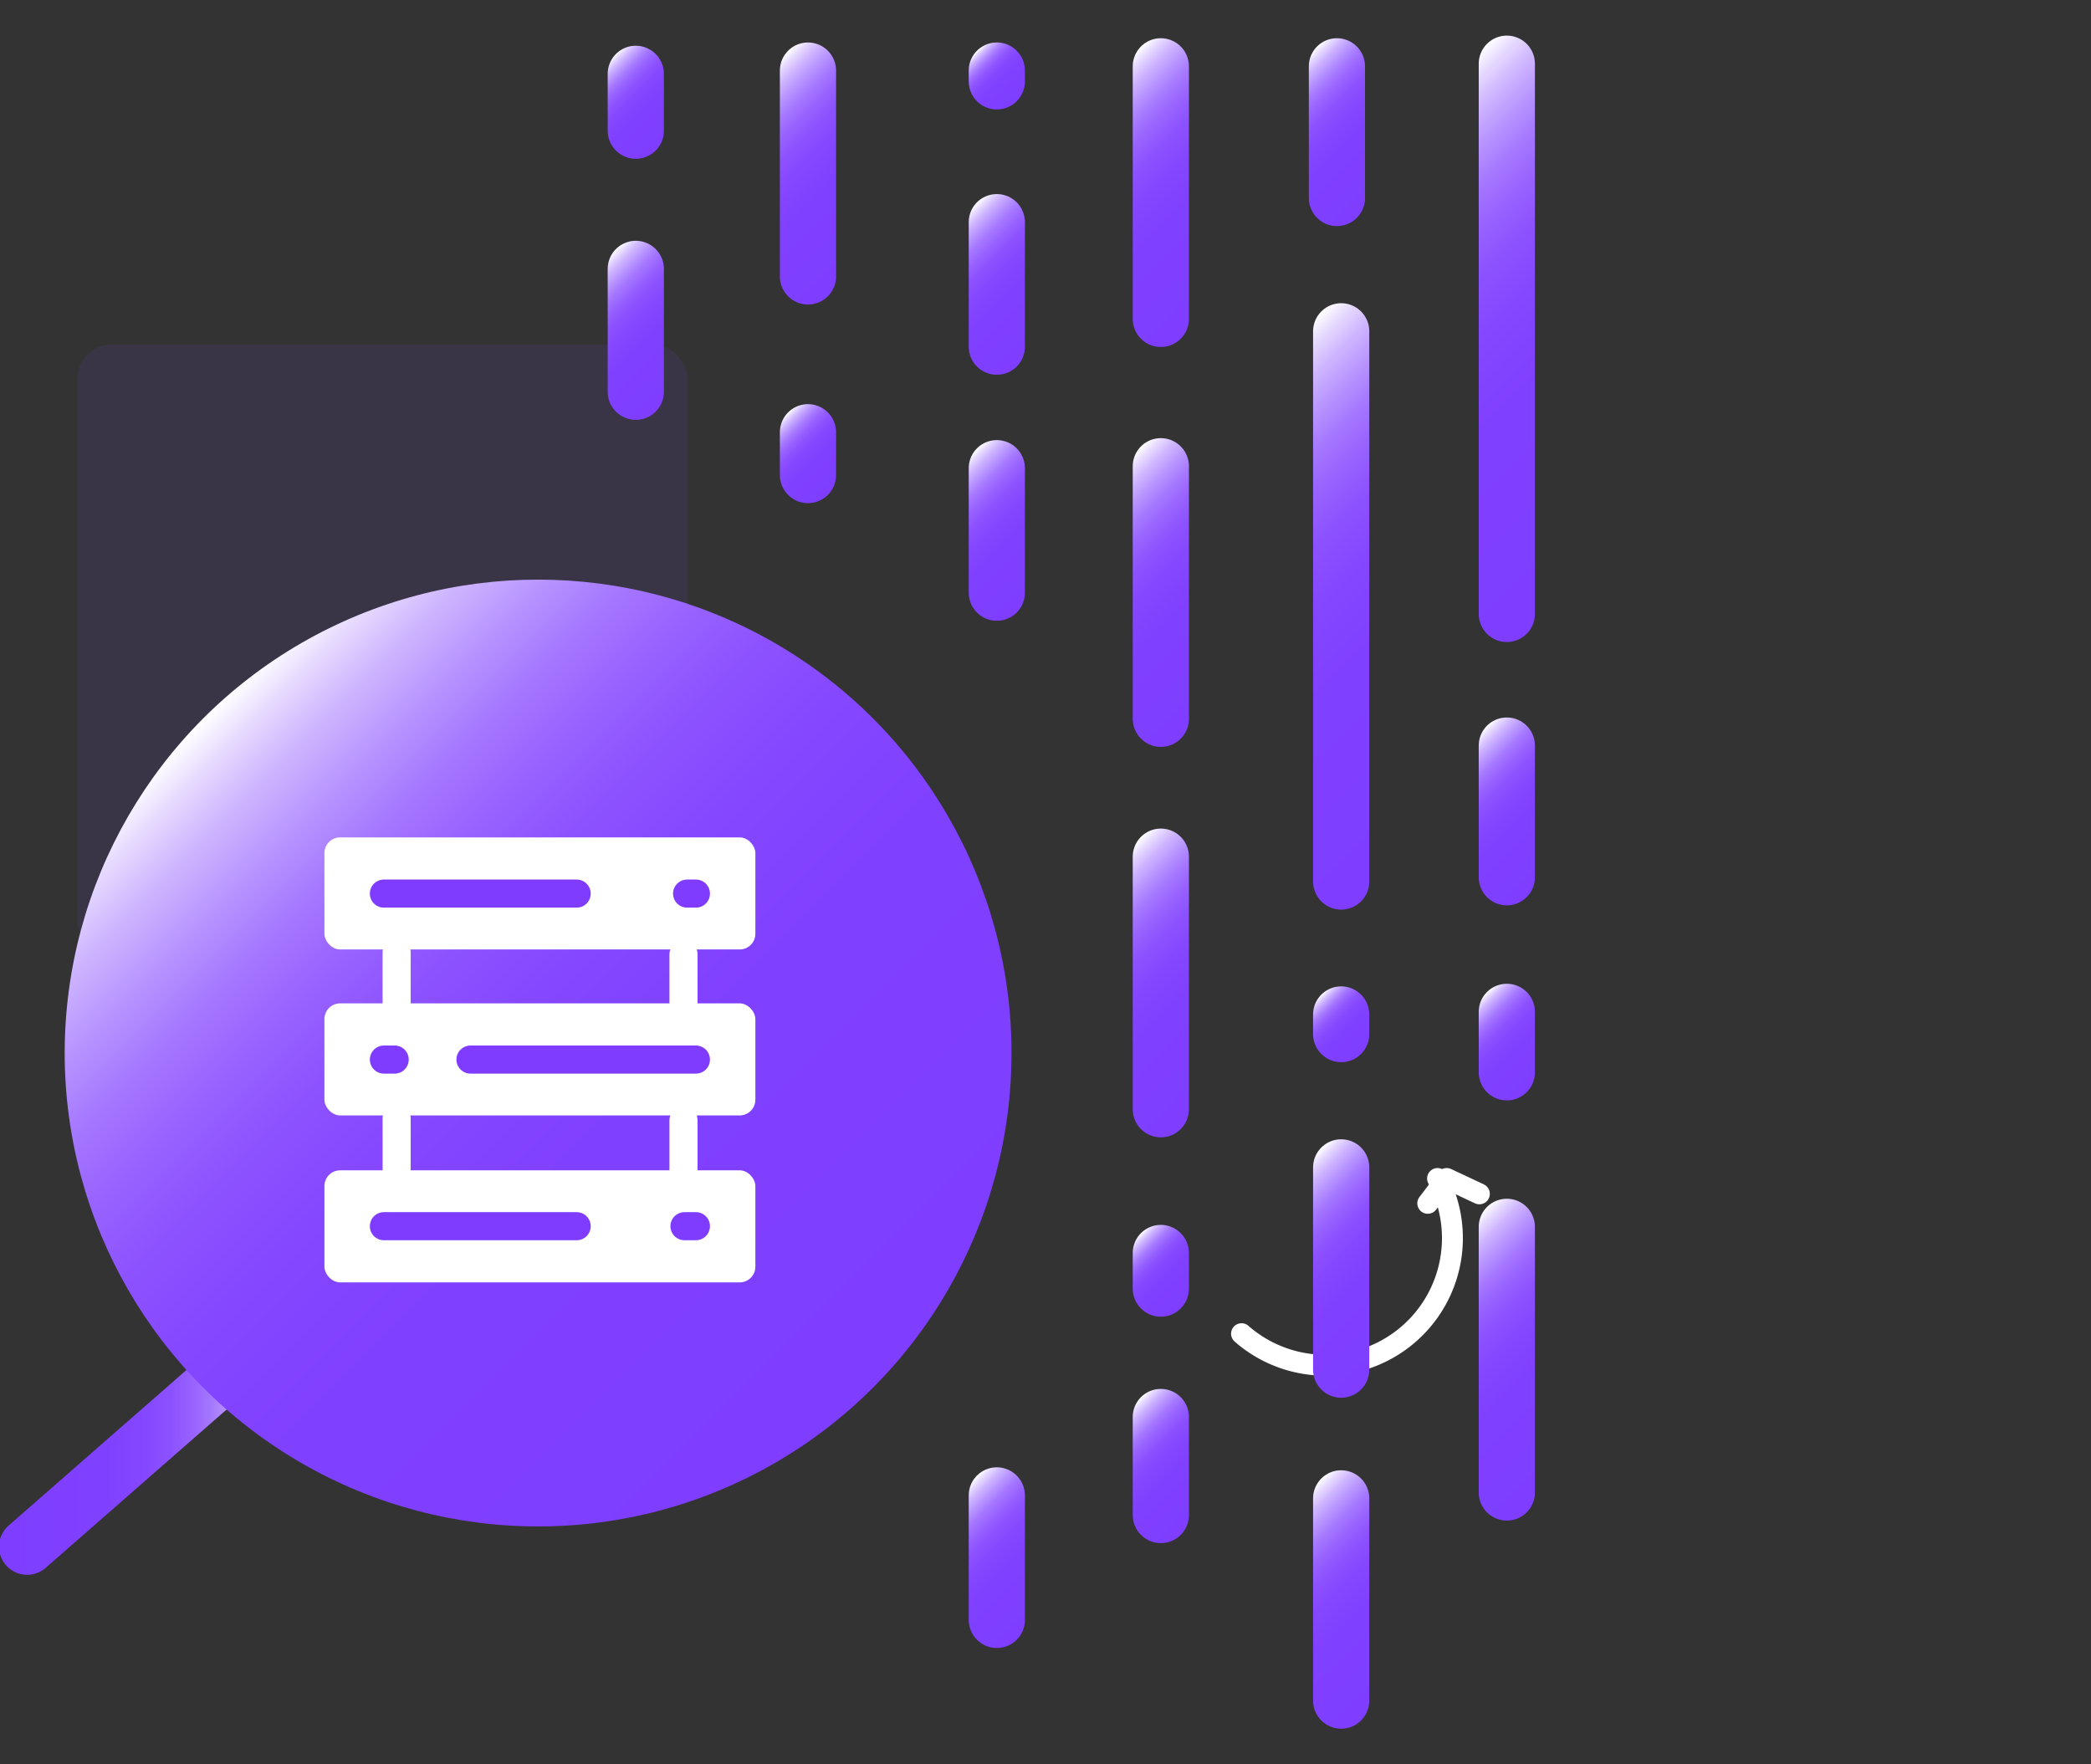 <svg id="图层_1" data-name="图层 1" xmlns="http://www.w3.org/2000/svg" xmlns:xlink="http://www.w3.org/1999/xlink" viewBox="0 0 64 54"><rect x="0" y="0" width="64" height="54" fill="#333333" stroke="none"/><defs><style>.cls-1,.cls-10,.cls-11,.cls-12,.cls-13,.cls-14,.cls-15,.cls-16,.cls-17,.cls-18,.cls-19,.cls-2,.cls-20,.cls-21,.cls-22,.cls-23,.cls-24,.cls-25,.cls-4,.cls-5,.cls-6,.cls-7,.cls-8,.cls-9{fill:none;}.cls-1,.cls-27{stroke:#fff;}.cls-1,.cls-10,.cls-11,.cls-12,.cls-13,.cls-14,.cls-15,.cls-16,.cls-17,.cls-18,.cls-19,.cls-2,.cls-20,.cls-21,.cls-22,.cls-23,.cls-24,.cls-25,.cls-27,.cls-29,.cls-4,.cls-5,.cls-6,.cls-7,.cls-8,.cls-9{stroke-linecap:round;stroke-linejoin:round;}.cls-1{stroke-width:0.64px;}.cls-10,.cls-11,.cls-12,.cls-13,.cls-14,.cls-15,.cls-16,.cls-17,.cls-18,.cls-19,.cls-2,.cls-20,.cls-21,.cls-22,.cls-23,.cls-24,.cls-25,.cls-4,.cls-5,.cls-6,.cls-7,.cls-8,.cls-9{stroke-width:1.72px;}.cls-2{stroke:url(#未命名的渐变_150);}.cls-3{fill:#7f3eff;opacity:0.1;}.cls-4{stroke:url(#未命名的渐变_150-2);}.cls-5{stroke:url(#未命名的渐变_150-3);}.cls-6{stroke:url(#未命名的渐变_150-4);}.cls-7{stroke:url(#未命名的渐变_150-5);}.cls-8{stroke:url(#未命名的渐变_150-6);}.cls-9{stroke:url(#未命名的渐变_150-7);}.cls-10{stroke:url(#未命名的渐变_150-8);}.cls-11{stroke:url(#未命名的渐变_150-9);}.cls-12{stroke:url(#未命名的渐变_150-10);}.cls-13{stroke:url(#未命名的渐变_150-11);}.cls-14{stroke:url(#未命名的渐变_150-12);}.cls-15{stroke:url(#未命名的渐变_150-13);}.cls-16{stroke:url(#未命名的渐变_150-14);}.cls-17{stroke:url(#未命名的渐变_150-15);}.cls-18{stroke:url(#未命名的渐变_150-16);}.cls-19{stroke:url(#未命名的渐变_150-17);}.cls-20{stroke:url(#未命名的渐变_150-18);}.cls-21{stroke:url(#未命名的渐变_150-19);}.cls-22{stroke:url(#未命名的渐变_150-20);}.cls-23{stroke:url(#未命名的渐变_150-21);}.cls-24{stroke:url(#未命名的渐变_150-22);}.cls-25{stroke:url(#未命名的渐变_150-23);}.cls-26{fill:url(#未命名的渐变_150-24);}.cls-27,.cls-29{fill:#7f3cff;stroke-width:0.86px;}.cls-28{fill:#fff;}.cls-29{stroke:#7f3cff;}</style><linearGradient id="未命名的渐变_150" x1="-0.03" y1="44.48" x2="8.24" y2="44.48" gradientUnits="userSpaceOnUse"><stop offset="0" stop-color="#7f3eff"/><stop offset="0.39" stop-color="#8040ff"/><stop offset="0.54" stop-color="#8547ff"/><stop offset="0.64" stop-color="#8d52ff"/><stop offset="0.72" stop-color="#9863ff"/><stop offset="0.79" stop-color="#a679ff"/><stop offset="0.85" stop-color="#b895ff"/><stop offset="0.91" stop-color="#ceb5ff"/><stop offset="0.96" stop-color="#e6d9ff"/><stop offset="1" stop-color="#fff"/></linearGradient><linearGradient id="未命名的渐变_150-2" x1="50.94" y1="15.19" x2="41.3" y2="5.55" xlink:href="#未命名的渐变_150"/><linearGradient id="未命名的渐变_150-3" x1="45.87" y1="23.38" x2="36.23" y2="13.74" xlink:href="#未命名的渐变_150"/><linearGradient id="未命名的渐变_150-4" x1="43.21" y1="51.11" x2="38.9" y2="46.8" xlink:href="#未命名的渐变_150"/><linearGradient id="未命名的渐变_150-5" x1="43.21" y1="40.98" x2="38.9" y2="36.67" xlink:href="#未命名的渐变_150"/><linearGradient id="未命名的渐变_150-6" x1="41.81" y1="32.11" x2="40.29" y2="30.59" xlink:href="#未命名的渐变_150"/><linearGradient id="未命名的渐变_150-7" x1="48.76" y1="44.26" x2="43.47" y2="38.97" xlink:href="#未命名的渐变_150"/><linearGradient id="未命名的渐变_150-8" x1="47.19" y1="32.97" x2="45.05" y2="30.82" xlink:href="#未命名的渐变_150"/><linearGradient id="未命名的渐变_150-9" x1="47.73" y1="26.45" x2="44.5" y2="23.22" xlink:href="#未命名的渐变_150"/><linearGradient id="未命名的渐变_150-10" x1="42.54" y1="5.66" x2="39.31" y2="2.43" xlink:href="#未命名的渐变_150"/><linearGradient id="未命名的渐变_150-11" x1="38.07" y1="8.44" x2="32.99" y2="3.36" xlink:href="#未命名的渐变_150"/><linearGradient id="未命名的渐变_150-12" x1="38.07" y1="20.68" x2="32.99" y2="15.6" xlink:href="#未命名的渐变_150"/><linearGradient id="未命名的渐变_150-13" x1="38.07" y1="32.63" x2="32.99" y2="27.55" xlink:href="#未命名的渐变_150"/><linearGradient id="未命名的渐变_150-14" x1="36.42" y1="39.78" x2="34.65" y2="38.01" xlink:href="#未命名的渐变_150"/><linearGradient id="未命名的渐变_150-15" x1="36.89" y1="46.23" x2="34.17" y2="43.51" xlink:href="#未命名的渐变_150"/><linearGradient id="未命名的渐变_150-16" x1="32.07" y1="49.23" x2="28.95" y2="46.11" xlink:href="#未命名的渐变_150"/><linearGradient id="未命名的渐变_150-17" x1="32.07" y1="17.8" x2="28.95" y2="14.67" xlink:href="#未命名的渐变_150"/><linearGradient id="未命名的渐变_150-18" x1="32.07" y1="10.26" x2="28.95" y2="7.14" xlink:href="#未命名的渐变_150"/><linearGradient id="未命名的渐变_150-19" x1="31.2" y1="3.02" x2="29.82" y2="1.64" xlink:href="#未命名的渐变_150"/><linearGradient id="未命名的渐变_150-20" x1="26.91" y1="7.49" x2="22.55" y2="3.13" xlink:href="#未命名的渐变_150"/><linearGradient id="未命名的渐变_150-21" x1="25.67" y1="14.82" x2="23.79" y2="12.95" xlink:href="#未命名的渐变_150"/><linearGradient id="未命名的渐变_150-22" x1="21.01" y1="11.66" x2="17.91" y2="8.56" xlink:href="#未命名的渐变_150"/><linearGradient id="未命名的渐变_150-23" x1="20.5" y1="4.17" x2="18.41" y2="2.08" xlink:href="#未命名的渐变_150"/><linearGradient id="未命名的渐变_150-24" x1="26.72" y1="42.47" x2="6.23" y2="21.98" xlink:href="#未命名的渐变_150"/></defs><title>3</title><path class="cls-1" d="M44,36.07a3.89,3.89,0,0,1-6,4.75"/><polyline class="cls-1" points="43.7 36.83 44.28 36.07 45.28 36.54"/><line class="cls-2" x1="7.38" y1="41.61" x2="0.83" y2="47.34"/><rect class="cls-3" x="2.37" y="10.55" width="18.68" height="18.68" rx="1.04"/><line class="cls-4" x1="46.12" y1="1.95" x2="46.12" y2="18.79"/><line class="cls-5" x1="41.05" y1="10.14" x2="41.05" y2="26.98"/><line class="cls-6" x1="41.05" y1="45.86" x2="41.05" y2="52.05"/><line class="cls-7" x1="41.05" y1="35.73" x2="41.05" y2="41.92"/><line class="cls-8" x1="41.05" y1="31.05" x2="41.05" y2="31.65"/><line class="cls-9" x1="46.12" y1="37.55" x2="46.12" y2="45.68"/><line class="cls-10" x1="46.12" y1="30.97" x2="46.12" y2="32.82"/><line class="cls-11" x1="46.12" y1="22.82" x2="46.12" y2="26.85"/><line class="cls-12" x1="40.92" y1="2.03" x2="40.92" y2="6.06"/><line class="cls-13" x1="35.53" y1="2.03" x2="35.53" y2="9.76"/><line class="cls-14" x1="35.53" y1="14.27" x2="35.53" y2="22"/><line class="cls-15" x1="35.53" y1="26.22" x2="35.53" y2="33.95"/><line class="cls-16" x1="35.53" y1="38.35" x2="35.53" y2="39.44"/><line class="cls-17" x1="35.53" y1="43.37" x2="35.53" y2="46.37"/><line class="cls-18" x1="30.51" y1="45.77" x2="30.51" y2="49.58"/><line class="cls-19" x1="30.51" y1="14.33" x2="30.51" y2="18.14"/><line class="cls-20" x1="30.51" y1="6.8" x2="30.51" y2="10.61"/><line class="cls-21" x1="30.51" y1="2.16" x2="30.51" y2="2.49"/><line class="cls-22" x1="24.73" y1="2.16" x2="24.73" y2="8.46"/><line class="cls-23" x1="24.73" y1="13.23" x2="24.73" y2="14.54"/><line class="cls-24" x1="19.46" y1="8.23" x2="19.46" y2="11.99"/><line class="cls-25" x1="19.46" y1="2.26" x2="19.46" y2="4"/><circle class="cls-26" cx="16.47" cy="32.23" r="14.49"/><line class="cls-27" x1="12.14" y1="29.15" x2="12.14" y2="30.7"/><line class="cls-27" x1="20.92" y1="29.21" x2="20.92" y2="30.75"/><line class="cls-27" x1="12.14" y1="34.23" x2="12.14" y2="35.78"/><line class="cls-27" x1="20.92" y1="34.29" x2="20.92" y2="35.83"/><rect class="cls-28" x="9.93" y="25.63" width="13.19" height="3.43" rx="0.48"/><line class="cls-29" x1="11.75" y1="27.35" x2="17.65" y2="27.35"/><line class="cls-29" x1="21.03" y1="27.35" x2="21.3" y2="27.35"/><rect class="cls-28" x="9.93" y="35.82" width="13.19" height="3.43" rx="0.48"/><line class="cls-29" x1="11.75" y1="37.53" x2="17.65" y2="37.53"/><line class="cls-29" x1="20.95" y1="37.53" x2="21.3" y2="37.53"/><rect class="cls-28" x="9.93" y="30.71" width="13.19" height="3.43" rx="0.48"/><line class="cls-29" x1="11.75" y1="32.43" x2="12.08" y2="32.43"/><line class="cls-29" x1="14.4" y1="32.43" x2="21.3" y2="32.43"/></svg>